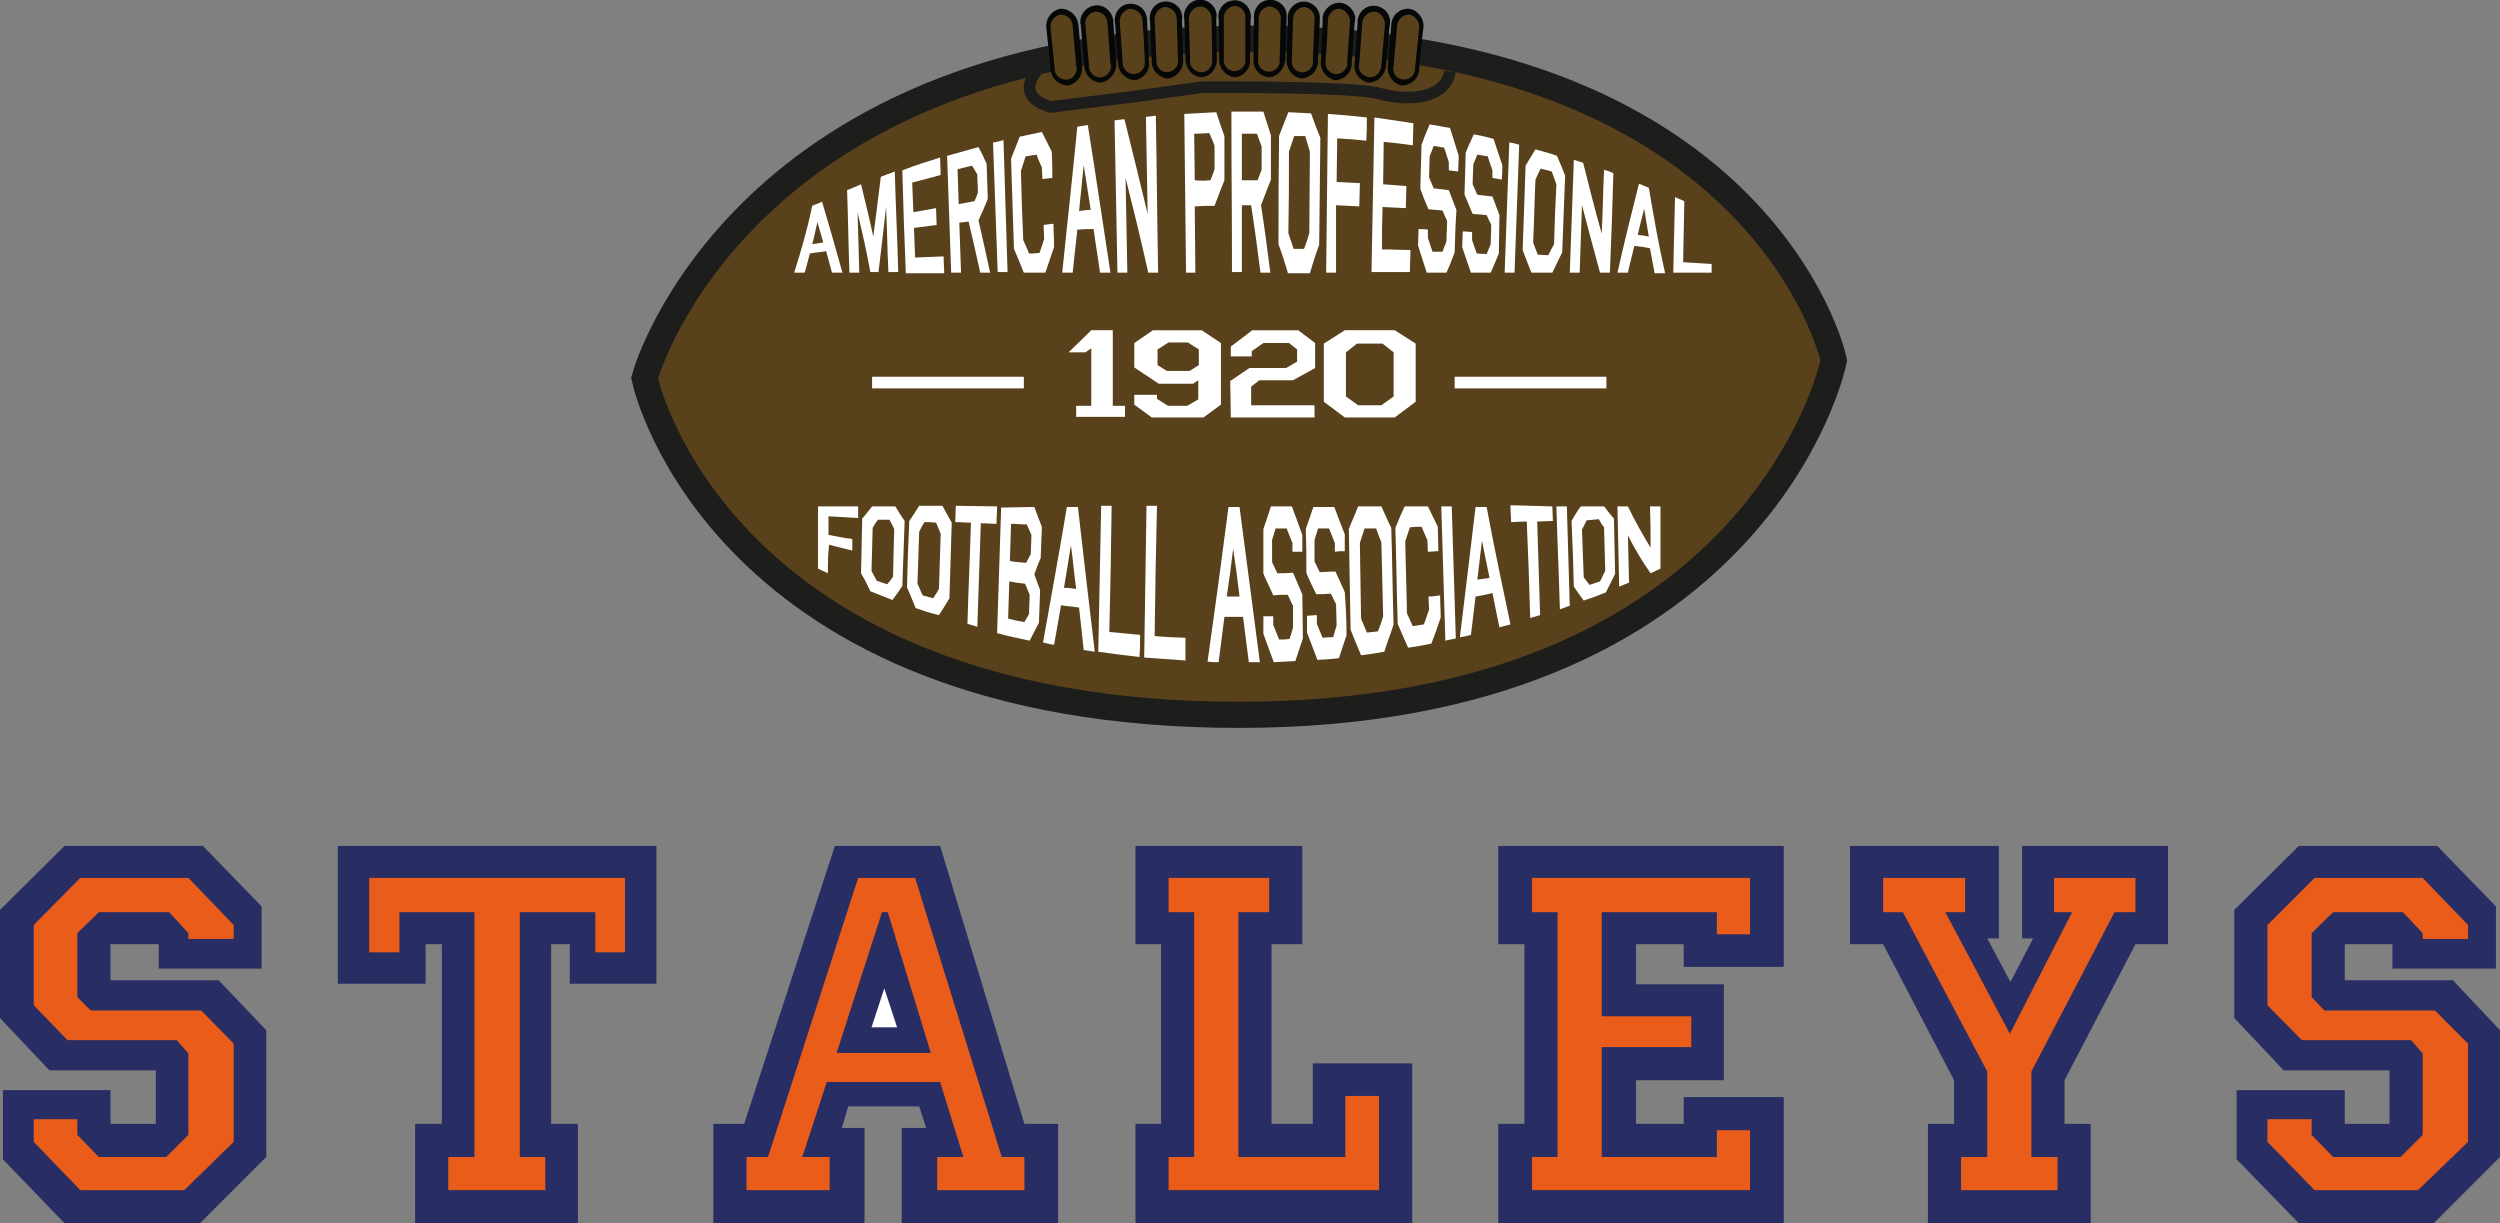 <?xml version="1.0" encoding="utf-8"?>
<!-- Generator: Adobe Illustrator 24.1.3, SVG Export Plug-In . SVG Version: 6.00 Build 0)  -->
<svg version="1.1" id="Capa_1" xmlns="http://www.w3.org/2000/svg" xmlns:xlink="http://www.w3.org/1999/xlink" x="0px" y="0px"
	 width="430px" height="210.4px" viewBox="0 0 430 210.4" style="enable-background:new 0 0 430 210.4;" xml:space="preserve">
<rect x="0" y="0" width="430" height="210.4" fill="#808080" stroke="none"/>
<style type="text/css">
	.st0{fill:#282D64;}
	.st1{fill:#E95C19;}
	.st2{fill:#FFFFFF;}
	.st3{fill:#FFFFFF;stroke:#1D1D1B;stroke-width:9;stroke-miterlimit:10;}
	.st4{fill:#59411B;}
	.st5{fill:none;stroke:#FFFFFF;stroke-width:2;stroke-miterlimit:10;}
	.st6{fill:#060707;}
	.st7{fill:none;stroke:#1D1D1B;stroke-width:2;stroke-miterlimit:10;}
</style>
<g>
	<g>
		<polygon class="st0" points="45.8,177.2 45.8,199 34.4,210.4 11.1,210.4 0.5,199.4 0.5,187.5 19,187.5 19,193.3 26.8,193.3 
			26.8,184.1 8.5,184.1 0,175.1 0,156.5 11.1,145.5 34.9,145.5 45,155.9 45,166.6 27.3,166.6 27.3,162.4 19,162.4 19,168.6 
			37.6,168.6 		"/>
		<polygon class="st1" points="40.2,179.5 34.6,173.8 15.6,173.8 13.3,171.5 13.3,160.5 17,156.9 29.1,156.9 32.4,160.5 32.4,161.5 
			40.2,161.5 40.2,159.1 32.4,151 13.8,151 5.8,159.1 5.8,172.9 11.6,178.9 30.4,178.9 32.4,181.2 32.4,195.2 28.6,199 17,199 
			13.3,195.2 13.3,192.5 5.8,192.5 5.8,196.4 13.8,204.7 31.7,204.7 40.2,196.4 		"/>
		<polygon class="st0" points="112.9,145.5 112.9,169.2 98,169.2 98,162.4 94.8,162.4 94.8,193.3 99.4,193.3 99.4,210.4 71.4,210.4 
			71.4,193.3 76,193.3 76,162.4 73.2,162.4 73.2,169.2 58.1,169.2 58.1,145.5 		"/>
		<polygon class="st1" points="107.5,151 63.5,151 63.5,163.8 68.7,163.8 68.7,156.9 81.6,156.9 81.6,199 77.1,199 77.1,204.7 
			93.8,204.7 93.8,199 89.4,199 89.4,156.9 102.4,156.9 102.4,163.8 107.5,163.8 		"/>
		<polygon class="st0" points="161.7,145.5 176.2,193.3 182,193.3 182,210.4 155.1,210.4 155.1,194 159.3,194 158.1,190.3 
			145.9,190.3 144.8,194 148.7,194 148.7,210.4 122.7,210.4 122.7,193.3 128,193.3 143.6,145.5 		"/>
		<polygon class="st1" points="157.4,151 147.6,151 132.1,199 128.4,199 128.4,204.7 142.7,204.7 142.7,199 138,199 142.2,186.1 
			161.7,186.1 165.7,199 161.2,199 161.2,204.7 176.2,204.7 176.2,199 172.3,199 		"/>
		<polygon class="st0" points="152.7,156.9 160.1,181.1 143.9,181.1 151.7,156.9 		"/>
		<polygon class="st2" points="152.1,170 149.9,176.7 154.3,176.7 		"/>
		<polygon class="st0" points="224,145.5 224,162.4 218.7,162.4 218.7,193.3 225.8,193.3 225.8,182.9 242.9,182.9 242.9,210.4 
			195.3,210.4 195.3,193.3 199.7,193.3 199.7,162.4 195.3,162.4 195.3,145.5 		"/>
		<polygon class="st1" points="218.3,151 201,151 201,156.9 205.4,156.9 205.4,199 201,199 201,204.7 237.2,204.7 237.2,188.5 
			231.4,188.5 231.4,199 213,199 213,156.9 218.3,156.9 		"/>
		<polygon class="st0" points="306.8,145.5 306.8,166.3 289.6,166.3 289.6,162.4 281.4,162.4 281.4,169.3 296.5,169.3 296.5,185.8 
			281.4,185.8 281.4,193.3 289.6,193.3 289.6,188.7 306.8,188.7 306.8,210.4 257.7,210.4 257.7,193.3 262.2,193.3 262.2,162.4 
			257.7,162.4 257.7,145.5 		"/>
		<polygon class="st1" points="301,151 263.5,151 263.5,156.9 267.9,156.9 267.9,199 263.5,199 263.5,204.7 301,204.7 301,194.4 
			295.3,194.4 295.3,199 275.5,199 275.5,180.1 290.9,180.1 290.9,174.8 275.5,174.8 275.5,156.9 295.3,156.9 295.3,160.7 
			301,160.7 		"/>
		<polygon class="st0" points="372.9,145.5 372.9,162.4 367.3,162.4 355.1,185.8 355.1,193.3 359.6,193.3 359.6,210.4 331.6,210.4 
			331.6,193.3 336.1,193.3 336.1,185.8 323.9,162.4 318.2,162.4 318.2,145.5 343.8,145.5 343.8,161.4 341.8,161.4 345.8,168.9 
			349.7,161.4 347.8,161.4 347.8,145.5 		"/>
		<polygon class="st1" points="367.3,151 353.3,151 353.3,156.9 356.4,156.9 345.7,177.8 334.6,156.9 338,156.9 338,151 323.9,151 
			323.9,156.9 327.3,156.9 341.8,184.3 341.8,199 337.3,199 337.3,204.7 353.9,204.7 353.9,199 349.4,199 349.4,184.3 363.7,156.9 
			367.3,156.9 		"/>
		<polygon class="st0" points="430,177.2 430,199 418.6,210.4 395.4,210.4 384.7,199.4 384.7,187.5 403.3,187.5 403.3,193.3 
			411,193.3 411,184.1 392.8,184.1 384.3,175.1 384.3,156.5 395.4,145.5 419.2,145.5 429.3,155.9 429.3,166.6 411.5,166.6 
			411.5,162.4 403.3,162.4 403.3,168.6 421.9,168.6 		"/>
		<polygon class="st1" points="424.5,179.5 418.8,173.8 399.8,173.8 397.6,171.5 397.6,160.5 401.3,156.9 413.3,156.9 416.7,160.5 
			416.7,161.5 424.5,161.5 424.5,159.1 416.7,151 398.1,151 390,159.1 390,172.9 395.9,178.9 414.7,178.9 416.7,181.2 416.7,195.2 
			412.9,199 401.3,199 397.6,195.2 397.6,192.5 390,192.5 390,196.4 398.1,204.7 415.9,204.7 424.5,196.4 		"/>
	</g>
	<g>
		<path class="st3" d="M113.2,65.1c0,0,16.1-56.2,101.9-56.2s98,53.1,98,53.1s-12.5,58.7-100,58.7S113.2,65.1,113.2,65.1z"/>
		<path class="st4" d="M113.2,65.1c0,0,16.1-56.2,101.9-56.2s98,53.1,98,53.1s-12.5,58.7-100,58.7S113.2,65.1,113.2,65.1z"/>
		<g>
			<path class="st2" d="M139.3,43.6c-0.4,1.4-0.5,2-0.9,3.3h-1.8c1.2-3.8,2.3-7.6,3.1-11.5c0.7-0.3,1-0.4,1.7-0.7
				c1.3,4.4,2,6.8,3.5,12.2h-1.8c-0.4-1.5-0.6-2.2-1-3.7C141,43.4,140.4,43.4,139.3,43.6z M141.6,41.7c-0.4-1.4-0.6-2.1-1-3.5
				c-0.4,1.6-0.5,2.4-0.9,3.8C140.5,41.9,140.9,41.8,141.6,41.7L141.6,41.7z"/>
			<path class="st2" d="M147.5,36.5l0.3,10.4h-1.7c-0.2-5.7-0.2-8.5-0.4-14.2c1-0.4,1.5-0.6,2.4-1c0.8,3.4,1.3,5.2,2.1,9
				c0.5-4,0.8-6,1.3-10.3c1-0.4,1.4-0.5,2.4-0.9c0.2,6.9,0.4,10.4,0.6,17.3h-1.7c-0.2-4.5-0.2-6.7-0.4-11.2
				c-0.5,4.7-0.8,6.9-1.3,11.2h-1.4C148.9,42.5,148.4,40.4,147.5,36.5z"/>
			<path class="st2" d="M161.7,27.1l0.1,3c-1.9,0.5-2.9,0.8-4.9,1.3c0.1,2,0.1,3,0.2,5.1c1.6-0.3,2.3-0.4,3.9-0.7l0.1,2.9
				c-1.6,0.2-2.3,0.3-3.9,0.5c0.1,2,0.1,3,0.2,5.1c2-0.1,2.9-0.1,4.9-0.2c0,1.2,0.1,1.8,0.1,2.9h-6.6c-0.3-7.1-0.4-10.6-0.6-17.7
				C157.8,28.3,159.1,27.9,161.7,27.1z"/>
			<path class="st2" d="M166.6,38.1l-1.6,0.2c0.1,3.4,0.2,5.2,0.3,8.6h-1.7c-0.3-8-0.4-12.1-0.7-20.1c2.1-0.6,3.2-0.9,5.4-1.5
				c0.6,1.1,0.9,1.7,1.4,2.9c0.1,2.4,0.1,3.6,0.2,6c-0.6,1.5-0.9,2.2-1.6,3.7c0.8,3.5,1.2,5.3,2,9h-1.7
				C167.8,43.3,167.4,41.5,166.6,38.1z M167.6,34.6c0.3-0.6,0.4-0.9,0.6-1.5c0-1.2-0.1-1.9-0.1-3.1c-0.4-0.6-0.5-0.9-0.9-1.5
				c-1,0.2-1.5,0.4-2.5,0.6c0.1,2.4,0.1,3.6,0.2,6C166,34.9,166.5,34.8,167.6,34.6L167.6,34.6z"/>
			<path class="st2" d="M172.6,24.1c0.3,9.1,0.4,13.6,0.7,22.7h-1.7c-0.3-8.9-0.5-13.4-0.8-22.3C171.6,24.4,171.9,24.3,172.6,24.1z"
				/>
			<path class="st2" d="M181.2,38.5c0,1.6,0.1,2.4,0.1,4c-0.6,1.8-0.9,2.6-1.5,4.4h-3.7c-0.7-1.7-1-2.5-1.7-4.1
				c-0.2-6.2-0.3-9.3-0.5-15.5c0.6-1.5,0.9-2.3,1.5-3.8c1.5-0.3,2.3-0.5,3.8-0.8c0.7,1.3,1,2,1.7,3.4c0.1,1.8,0.1,2.7,0.1,4.5
				c-0.7,0.1-1,0.1-1.7,0.2l-0.1-2c-0.4-0.9-0.6-1.3-0.9-2.2c-0.8,0.1-1.1,0.2-1.9,0.3c-0.3,1-0.5,1.5-0.8,2.5
				c0.1,4.8,0.2,7.1,0.4,11.9c0.4,0.9,0.6,1.3,1,2.3c0.7,0,1.1,0,1.8-0.1c0.3-0.9,0.5-1.4,0.8-2.4l-0.1-2.4
				C180.3,38.6,180.6,38.5,181.2,38.5z"/>
			<path class="st2" d="M185.3,39.5c-0.3,3-0.5,4.4-0.8,7.4h-1.8c1-9.8,1.6-14.9,2.6-25.1c0.7-0.1,1.1-0.2,1.8-0.3
				c1.6,10,2.3,15.1,3.9,25.4h-1.8c-0.4-3-0.7-4.5-1.1-7.5C187,39.4,186.4,39.4,185.3,39.5z M187.6,36.1c-0.5-3.1-0.7-4.7-1.2-7.7
				l-0.8,7.9C186.4,36.2,186.8,36.1,187.6,36.1L187.6,36.1z"/>
			<path class="st2" d="M193.6,30.6c0.1,6.5,0.2,9.8,0.3,16.3h-1.7c-0.2-10.5-0.3-15.7-0.5-26.2c0.7-0.1,1-0.1,1.7-0.2
				c1.6,6.4,2.4,9.7,4,16.3c-0.1-6.7-0.2-10-0.3-16.7c0.7-0.1,1-0.1,1.7-0.2c0.2,10.8,0.2,16.2,0.4,27l-1.7,0
				C196,40.2,195.2,37,193.6,30.6z"/>
			<path class="st2" d="M208.9,35.4c-1.3,0-2,0-3.4,0.1l0.1,11.4H204c-0.1-10.9-0.2-16.4-0.3-27.3c2.2-0.1,3.3-0.2,5.5-0.3
				c0.5,1.6,0.8,2.4,1.4,4.1c0,3,0,4.5,0,7.6C209.9,32.7,209.6,33.6,208.9,35.4z M208.2,31c0.3-0.7,0.4-1.1,0.7-1.9c0-1.6,0-2.4,0-4
				c-0.3-0.9-0.5-1.3-0.9-2.2c-1,0-1.5,0.1-2.6,0.1l0.1,8C206.6,31.1,207.1,31.1,208.2,31L208.2,31z"/>
			<path class="st2" d="M215.2,35.3c-0.6,0-1,0-1.6,0c0,4.6,0,6.9,0,11.5h-1.7c0-11.1-0.1-16.6-0.1-27.6c2.2,0,3.3,0,5.5,0
				c0.5,1.6,0.8,2.5,1.3,4.1c0,3,0,4.5,0,7.6c-0.7,1.7-1,2.6-1.7,4.4c0.7,4.6,1,7,1.6,11.6h-1.7C216.2,42.2,215.9,39.9,215.2,35.3z
				 M216.3,31c0.3-0.7,0.4-1.1,0.7-1.8v-4c-0.3-0.9-0.5-1.3-0.8-2.2c-1,0-1.5,0-2.6,0c0,3.2,0,4.8,0,8C214.7,31,215.2,31,216.3,31z"
				/>
			<path class="st2" d="M221.5,46.9c-0.6-2-0.9-3-1.6-4.9c0-7.4,0-11.2,0.1-18.6c0.6-1.7,1-2.5,1.6-4.1c1.5,0.1,2.3,0.1,3.9,0.2
				c0.6,1.7,0.9,2.5,1.6,4.2c-0.1,7.4-0.1,11-0.2,18.4c-0.7,1.9-1,2.9-1.6,4.9H221.5z M222.6,23.4c-0.4,1.1-0.5,1.6-0.9,2.7
				c0,5.6,0,8.4-0.1,14c0.4,1.1,0.5,1.6,0.9,2.7l1.8,0c0.4-1.1,0.6-1.6,0.9-2.7l0.1-14c-0.3-1.1-0.5-1.6-0.8-2.7
				C223.7,23.4,223.3,23.4,222.6,23.4L222.6,23.4z"/>
			<path class="st2" d="M229.8,46.9h-1.7c0.1-10.9,0.2-16.4,0.3-27.3c2.7,0.2,4,0.3,6.7,0.6c0,1.6,0,2.4-0.1,4c-2-0.2-3-0.3-5-0.4
				l-0.1,7.5c1.6,0.1,2.4,0.1,4,0.2l-0.1,4c-1.6-0.1-2.4-0.1-4-0.2C229.8,39.9,229.8,42.2,229.8,46.9z"/>
			<path class="st2" d="M243.1,21.2L243,25c-2-0.3-3-0.4-5-0.6l-0.1,7.3c1.6,0.1,2.4,0.2,4,0.3l-0.1,3.8c-1.6-0.1-2.4-0.1-4-0.2
				c-0.1,2.9-0.1,4.4-0.1,7.3c2,0,3,0.1,4.9,0.1c0,1.5-0.1,2.3-0.1,3.8h-6.6l0.5-26.6C239.1,20.6,240.4,20.8,243.1,21.2z"/>
			<path class="st2" d="M250.2,43.4c-0.5,1.4-0.8,2.1-1.4,3.5h-3.4c-0.6-1.8-0.9-2.8-1.5-4.7l0.1-2.8c0.6,0,1,0,1.6,0.1
				c0,0.6,0,0.9,0,1.4c0.3,1,0.5,1.5,0.8,2.4l1.7,0c0.3-0.7,0.4-1.1,0.7-1.8c0-1.4,0.1-2.1,0.1-3.5c-0.3-0.7-0.5-1.1-0.8-1.8
				c-1-0.1-1.4-0.1-2.4-0.2c-0.6-1.4-0.9-2.1-1.4-3.5l0-0.1l0-0.1c0.1-2.9,0.1-4.4,0.2-7.4c0.5-1.4,0.8-2.1,1.4-3.5
				c1.4,0.2,2.1,0.4,3.5,0.6c0.6,1.9,0.9,2.9,1.5,4.8l-0.1,2.7c-0.6-0.1-1-0.1-1.6-0.2c0-0.6,0-0.8,0-1.4c-0.3-1-0.5-1.5-0.8-2.5
				c-0.7-0.1-1.1-0.2-1.8-0.3c-0.3,0.7-0.4,1.1-0.7,1.8l-0.1,3.6c0.3,0.8,0.5,1.1,0.8,1.9c1,0.1,1.6,0.2,2.6,0.3
				c0.5,1.4,0.8,2,1.3,3.4l0,0.1l0,0.1C250.3,39.2,250.3,40.6,250.2,43.4z"/>
			<path class="st2" d="M257.8,43.6c-0.5,1.3-0.8,1.9-1.4,3.3H253c-0.6-1.7-0.9-2.6-1.5-4.4l0.1-2.7c0.6,0,1,0.1,1.6,0.1l0,1.4
				c0.3,0.9,0.5,1.4,0.8,2.3l1.7,0.1c0.3-0.7,0.4-1,0.7-1.7l0.1-3.3c-0.3-0.7-0.5-1-0.8-1.7c-1-0.1-1.4-0.1-2.4-0.2
				c-0.6-1.3-0.8-2-1.4-3.3l0-0.1l0-0.1l0.2-7c0.5-1.3,0.8-1.9,1.4-3.2c1.4,0.3,2.1,0.4,3.4,0.8c0.6,1.8,0.9,2.8,1.5,4.5
				c0,1,0,1.5-0.1,2.5c-0.6-0.1-0.9-0.2-1.6-0.3l0-1.3c-0.3-0.9-0.5-1.4-0.8-2.4c-0.7-0.1-1.1-0.2-1.8-0.3c-0.3,0.7-0.4,1-0.7,1.7
				c0,1.3-0.1,2-0.1,3.4c0.3,0.7,0.5,1.1,0.8,1.8c1,0.1,1.5,0.2,2.6,0.3c0.5,1.3,0.7,1.9,1.2,3.2l0,0.1l0,0.1L257.8,43.6z"/>
			<path class="st2" d="M261.3,24.9c-0.3,8.8-0.5,13.2-0.8,22h-1.7c0.3-9,0.5-13.5,0.8-22.4C260.3,24.6,260.7,24.7,261.3,24.9z"/>
			<path class="st2" d="M263.4,46.9c-0.6-1.5-0.9-2.3-1.5-3.9c0.2-5.8,0.3-8.7,0.5-14.5c0.7-1.2,1-1.7,1.7-2.8
				c1.5,0.4,2.3,0.6,3.7,1.1c0.6,1.4,0.9,2.1,1.4,3.4l-0.5,13.2c-0.7,1.4-1,2.1-1.7,3.5L263.4,46.9z M265,29
				c-0.4,0.7-0.5,1.1-0.9,1.9c-0.2,4.3-0.2,6.5-0.4,10.8c0.3,0.9,0.5,1.3,0.8,2.1l1.8,0.1c0.4-0.8,0.6-1.2,1-1.9
				c0.1-4.1,0.2-6.2,0.4-10.3c-0.3-0.9-0.5-1.3-0.8-2.2C266.1,29.3,265.7,29.2,265,29z"/>
			<path class="st2" d="M272.1,35.3l-0.4,11.6H270l0.7-19.4c0.7,0.2,1,0.3,1.6,0.5c1.3,5.1,1.9,7.6,3.2,12.2c0.2-4.4,0.2-6.6,0.4-11
				c0.7,0.2,1,0.3,1.6,0.6c-0.2,6.8-0.3,10.2-0.6,17.1l-1.7,0C274,42.5,273.4,40.2,272.1,35.3z"/>
			<path class="st2" d="M281.1,42.3c-0.4,1.8-0.7,2.7-1.1,4.6h-1.8c1.5-6.6,2.3-9.7,3.7-15.3c0.7,0.3,1,0.4,1.7,0.7
				c1.1,6.4,1.6,9.3,2.8,14.7h-1.8c-0.3-1.7-0.5-2.5-0.8-4.3C282.8,42.5,282.2,42.4,281.1,42.3z M283.6,40.7
				c-0.3-1.9-0.5-2.8-0.8-4.8c-0.4,1.7-0.7,2.6-1.1,4.5C282.4,40.5,282.8,40.5,283.6,40.7z"/>
			<path class="st2" d="M289.5,45.1c2,0.1,2.9,0.2,4.9,0.3v1.5h-6.6c0.1-5.2,0.2-7.8,0.3-13c0.6,0.3,1,0.4,1.6,0.7
				C289.6,38.8,289.6,40.9,289.5,45.1z"/>
		</g>
		<g>
			<path class="st2" d="M142.4,98.6c-0.7-0.3-1-0.5-1.7-0.8V87.1h6.9l0,2c-2.1-0.1-3.1-0.2-5.1-0.3l0,3.2c1.6,0.3,2.4,0.5,4.1,0.7
				l0,2c-1.6-0.4-2.4-0.6-4-1C142.4,95.6,142.4,96.6,142.4,98.6z"/>
			<path class="st2" d="M149.7,101.7c-0.6-1.3-0.9-1.9-1.6-3.1c0.1-3.7,0.1-5.6,0.2-9.4c0.7-0.8,1-1.2,1.7-2.1h4
				c0.6,1,0.9,1.5,1.6,2.5l-0.4,11.2c-0.7,1-1,1.5-1.7,2.4C152,102.6,151.2,102.3,149.7,101.7z M151,89.4c-0.4,0.6-0.6,0.8-0.9,1.4
				c-0.1,3-0.1,4.5-0.2,7.4c0.4,0.7,0.5,1,0.9,1.7c0.7,0.2,1.1,0.4,1.8,0.6c0.4-0.5,0.6-0.7,1-1.3c0.1-3.3,0.1-4.9,0.2-8.2
				c-0.3-0.7-0.5-1-0.8-1.6L151,89.4z"/>
			<path class="st2" d="M157.5,104.6c-0.6-1.5-0.9-2.2-1.5-3.6c0.1-4.5,0.2-6.8,0.4-11.4c0.7-1,1-1.5,1.7-2.6h4
				c0.6,1.1,0.9,1.7,1.6,2.9l-0.4,13c-0.7,1.2-1.1,1.8-1.8,2.9C159.8,105.4,159,105.1,157.5,104.6z M159,89.8
				c-0.4,0.7-0.6,1-0.9,1.7l-0.3,8.9c0.4,0.8,0.5,1.2,0.9,2c0.7,0.2,1.1,0.3,1.8,0.5c0.4-0.6,0.6-0.9,1-1.6c0.1-3.8,0.2-5.7,0.3-9.5
				c-0.3-0.8-0.5-1.1-0.8-1.9C160.1,89.8,159.7,89.8,159,89.8z"/>
			<path class="st2" d="M171.5,87.1c0,1.2-0.1,1.8-0.1,3c-1.1,0-1.6-0.1-2.7-0.1l-0.6,17.8c-0.7-0.2-1-0.3-1.7-0.5
				c0.2-7,0.4-10.4,0.6-17.4c-1.1,0-1.6-0.1-2.7-0.1l0.1-2.8L171.5,87.1z"/>
			<path class="st2" d="M177.9,87.2c0.5,1.4,0.8,2.1,1.3,3.4c-0.1,2.1-0.1,3.2-0.2,5.4c-0.5,1.1-0.7,1.7-1.1,2.8
				c0.4,1.1,0.6,1.6,1,2.7c-0.1,2.2-0.1,3.4-0.2,5.6c-0.6,1.2-1,1.9-1.6,3.1c-2.3-0.5-3.4-0.7-5.6-1.3c0.3-8.7,0.4-13,0.7-21.6
				L177.9,87.2z M176.5,96.8c0.3-0.6,0.5-0.9,0.8-1.5c0-1.3,0.1-2,0.1-3.3c-0.3-0.7-0.5-1.1-0.8-1.8c-1.1,0-1.6-0.1-2.7-0.1
				l-0.2,6.4C174.8,96.7,175.4,96.7,176.5,96.8L176.5,96.8z M176.2,107c0.3-0.6,0.5-0.8,0.8-1.4c0-1.3,0.1-2,0.1-3.3
				c-0.3-0.8-0.5-1.2-0.8-1.9c-1.1-0.1-1.6-0.2-2.7-0.4l-0.2,6.4C174.5,106.7,175.1,106.8,176.2,107L176.2,107z"/>
			<path class="st2" d="M182.5,104.1c-0.5,2.8-0.7,4.1-1.2,6.8c-0.8-0.1-1.1-0.2-1.9-0.4c1.6-9.1,2.5-13.7,4.1-23.3h1.9
				c1.1,9.7,1.7,14.7,2.9,24.9c-0.8-0.1-1.1-0.2-1.9-0.3c-0.3-3-0.5-4.4-0.8-7.3C184.3,104.3,183.7,104.3,182.5,104.1z M185.1,101.3
				c-0.4-3-0.5-4.6-0.9-7.5c-0.5,3-0.7,4.4-1.2,7.3C183.8,101.1,184.3,101.2,185.1,101.3z"/>
			<path class="st2" d="M190.8,108.7c2.1,0.2,3.2,0.3,5.3,0.5c0,1.5,0,2.3-0.1,3.8c-2.8-0.3-4.2-0.5-7.1-0.9
				c0.2-10,0.3-15.1,0.5-25.1h1.8C191.1,95.8,191,100.1,190.8,108.7z"/>
			<path class="st2" d="M198.6,109.4c2.1,0.2,3.2,0.2,5.3,0.3c0,1.6,0,2.4,0,3.9c-2.8-0.2-4.3-0.3-7.1-0.5l0.4-26.1h1.8
				C198.8,96,198.7,100.5,198.6,109.4z"/>
			<path class="st2" d="M210.6,106.1c-0.4,3.1-0.6,4.7-1,7.8c-0.8,0-1.2,0-1.9-0.1c1.5-10.6,2.2-15.9,3.6-26.6h1.9
				c1.4,10.7,2.1,16,3.5,26.7c-0.8,0-1.2,0-1.9,0c-0.4-3.1-0.6-4.7-1-7.8C212.4,106.1,211.8,106.1,210.6,106.1z M213.2,102.6
				c-0.4-3.3-0.6-4.9-1.1-8.2c-0.4,3.3-0.6,4.9-1.1,8.2C211.9,102.6,212.3,102.6,213.2,102.6L213.2,102.6z"/>
			<path class="st2" d="M224.1,109.8c-0.5,1.6-0.8,2.3-1.3,3.9c-1.5,0.1-2.2,0.1-3.7,0.2c-0.7-1.9-1.1-2.9-1.8-4.9l0-3
				c0.7,0,1,0,1.7,0c0,0.6,0,0.9,0,1.5c0.4,1,0.6,1.5,1,2.5c0.7,0,1.1,0,1.8-0.1c0.3-0.8,0.4-1.2,0.6-2c0-1.5,0-2.2,0-3.7
				c-0.4-0.7-0.5-1.1-0.9-1.9c-1,0-1.5,0-2.5,0.1c-0.6-1.4-1-2.1-1.6-3.5l0-0.1l-0.1-0.1c0-3.1,0-4.6,0-7.7c0.5-1.5,0.8-2.3,1.3-3.9
				h3.6c0.7,1.9,1.1,2.9,1.8,4.9l0,2.9c-0.7,0-1,0-1.7,0c0-0.6,0-0.9,0-1.5c-0.4-1-0.6-1.5-1-2.5c-0.7,0-1.1,0-1.9,0
				c-0.2,0.8-0.4,1.2-0.6,2l0,3.8c0.4,0.8,0.5,1.1,0.9,1.9c1.1,0,1.6,0,2.7-0.1c0.6,1.4,0.9,2.1,1.5,3.5l0,0.1l0.1,0.1L224.1,109.8z
				"/>
			<path class="st2" d="M231.6,109.3c-0.5,1.5-0.8,2.3-1.3,3.9c-1.5,0.2-2.2,0.2-3.7,0.3c-0.7-1.9-1.1-2.8-1.8-4.7l0-2.9
				c0.7,0,1-0.1,1.7-0.1l0,1.5c0.4,1,0.6,1.5,1,2.4c0.7-0.1,1.1-0.1,1.8-0.1l0.6-2l-0.1-3.7c-0.4-0.7-0.5-1.1-0.9-1.8
				c-1,0.1-1.5,0.1-2.5,0.1c-0.7-1.4-1-2-1.6-3.4l0-0.1l-0.1-0.1c0-3.1,0-4.6-0.1-7.6c0.5-1.5,0.8-2.3,1.3-3.8h3.6
				c0.7,1.9,1.1,2.9,1.8,4.7l0,2.9c-0.7,0-1,0-1.7,0.1l0-1.5c-0.4-1-0.6-1.5-1-2.5l-1.9,0c-0.2,0.8-0.4,1.2-0.6,2c0,1.5,0,2.2,0,3.7
				c0.4,0.7,0.5,1.1,0.9,1.8c1.1,0,1.6-0.1,2.7-0.1c0.6,1.3,0.9,2,1.5,3.3l0,0.1l0.1,0.1C231.5,104.8,231.6,106.3,231.6,109.3z"/>
			<path class="st2" d="M234.1,112.7c-0.7-1.7-1.1-2.6-1.8-4.4c-0.1-6.9-0.2-10.4-0.3-17.3c0.6-1.6,1-2.3,1.6-3.9h4
				c0.7,1.5,1,2.3,1.7,3.7c0.2,6.6,0.2,10,0.4,16.6c-0.6,1.9-1,2.8-1.6,4.7C236.5,112.4,235.7,112.5,234.1,112.7z M234.7,90.9
				c-0.3,1-0.5,1.5-0.8,2.5l0.2,13c0.4,1,0.6,1.4,1,2.4c0.8-0.1,1.1-0.1,1.9-0.2c0.4-1,0.6-1.5,0.9-2.6c-0.1-5.1-0.2-7.6-0.3-12.7
				c-0.4-1-0.6-1.5-0.9-2.4L234.7,90.9z"/>
			<path class="st2" d="M247.7,102.4c0,1.5,0.1,2.3,0.1,3.8c-0.6,1.8-0.9,2.7-1.6,4.5c-1.6,0.3-2.4,0.5-4,0.7
				c-0.7-1.6-1.1-2.4-1.8-4.1c-0.2-6.6-0.2-9.9-0.4-16.5c0.6-1.5,0.9-2.2,1.6-3.7h4c0.7,1.4,1,2.1,1.7,3.5l0.1,4.2
				c-0.7,0-1.1,0.1-1.8,0.1l-0.1-2c-0.4-0.9-0.6-1.4-1-2.3c-0.8,0-1.2,0-2,0.1c-0.3,1-0.5,1.4-0.8,2.4l0.3,12.4
				c0.4,0.9,0.6,1.3,1,2.2c0.8-0.1,1.1-0.2,1.9-0.3c0.4-1,0.5-1.5,0.9-2.5l-0.1-2.3C246.6,102.6,247,102.5,247.7,102.4z"/>
			<path class="st2" d="M249.7,87.1c0.3,9.1,0.4,13.6,0.7,22.7c-0.7,0.2-1.1,0.2-1.8,0.4c-0.3-9.3-0.4-13.9-0.7-23.1L249.7,87.1z"/>
			<path class="st2" d="M253.8,102.6c-0.3,2.6-0.5,4-0.8,6.6c-0.8,0.2-1.1,0.3-1.9,0.4c1.1-9.3,1.7-13.8,2.7-22.4h1.9
				c1.6,8.5,2.5,12.5,4.1,20.2c-0.7,0.2-1.1,0.3-1.9,0.5c-0.5-2.3-0.7-3.5-1.2-5.9C255.6,102.3,255,102.4,253.8,102.6z M256.2,99.4
				c-0.5-2.5-0.8-3.8-1.3-6.4c-0.3,2.7-0.5,4-0.8,6.7C255,99.6,255.4,99.5,256.2,99.4L256.2,99.4z"/>
			<path class="st2" d="M267,87.1l0.1,2.5l-2.7,0.1c0.2,6.4,0.3,9.7,0.5,16.1c-0.7,0.2-1,0.3-1.7,0.5c-0.2-6.6-0.3-9.9-0.6-16.6
				c-1.1,0-1.6,0.1-2.7,0.1c0-1.1-0.1-1.7-0.1-2.9L267,87.1z"/>
			<path class="st2" d="M269.5,87.1c0.2,6.8,0.3,10.3,0.5,17.1c-0.7,0.2-1,0.4-1.7,0.6c-0.2-7.1-0.4-10.6-0.6-17.7L269.5,87.1z"/>
			<path class="st2" d="M272.4,103.3c-0.7-0.9-1-1.4-1.7-2.4c-0.1-4.5-0.2-6.8-0.4-11.3c0.6-1,0.9-1.6,1.6-2.5h4
				c0.7,0.9,1,1.3,1.7,2.1c0.1,3.8,0.1,5.7,0.2,9.5c-0.6,1.2-0.9,1.9-1.6,3.2C274.7,102.5,273.9,102.8,272.4,103.3z M272.9,89.5
				c-0.3,0.6-0.5,1-0.8,1.6c0.1,3.3,0.2,4.9,0.3,8.2c0.4,0.5,0.6,0.8,1,1.3c0.7-0.2,1.1-0.4,1.8-0.6c0.4-0.7,0.5-1.1,0.9-1.8
				c-0.1-3-0.1-4.5-0.2-7.5c-0.4-0.5-0.6-0.8-0.9-1.4C274.1,89.4,273.7,89.4,272.9,89.5z"/>
			<path class="st2" d="M280,92.1c0.1,3.2,0.1,4.8,0.2,8.1c-0.7,0.3-1,0.4-1.7,0.7c-0.1-5.5-0.2-8.3-0.3-13.8h1.8
				c1.2,2.5,2.5,4.8,3.9,7.1c0-2.9,0-4.3-0.1-7.1h1.8c0,4.3,0,6.4,0,10.7c-0.7,0.3-1,0.5-1.7,0.8C282.4,96.5,281.2,94.4,280,92.1z"
				/>
		</g>
		<g>
			<g>
				<path class="st2" d="M187.7,69.9v-10l-1,0.7l-2.9,0l3.8-3.7v-0.1h3.8l0,13h2.1v1.9h-8.4v-1.9H187.7z"/>
				<path class="st2" d="M195.1,63.2V59l3.2-2.2h8.4L210,59v10.6l-3,2.2h-8.9l-3-2.2v-1.7h3.9v0.7l1.9,1.2h3.3l1.9-1.1l0-3.3
					l-0.9,0.6h-5.9L195.1,63.2z M204.6,63.8l1.6-1v-2.7l-1.9-1.2h-3.3l-1.9,1.2v2.7l1.6,1H204.6z"/>
				<path class="st2" d="M226.1,69.7l0,2.1h-14.4l-0.1-6.3l0.2-0.1l3.1-2.1h6.3l1.9-1.1v-2.1l-1.4-1.1h-4.4l-2,1.4v0.9h-3.6v-1.7
					l3.7-2.8h7.9l2.9,2.2v4.3l-3.8,2.1h-5.8l-1.4,1.1l0,3.2H226.1z"/>
				<path class="st2" d="M231.3,71.8l-3.6-2.7v-10l3.6-2.3h8.6l3.6,2.3v10l-3.6,2.7H231.3z M233.4,59.1l-1.9,1.5v7.6l2.1,1.5h4
					l2.1-1.5v-7.6l-1.9-1.5H233.4z"/>
			</g>
			<line class="st5" x1="176.1" y1="65.8" x2="150" y2="65.8"/>
			<line class="st5" x1="276.3" y1="65.8" x2="250.2" y2="65.8"/>
		</g>
		<g>
			<g>
				<g>
					<path class="st4" d="M183.6,14.2L183.6,14.2c-1.2,0.1-2.3-0.8-2.5-2c-0.3-2.6-0.6-5.2-0.8-7.7c-0.1-1.3,0.8-2.4,2.1-2.5
						c0,0,0,0,0,0l0,0c1.3-0.1,2.4,0.8,2.6,2c0,0,0,0,0,0l0.7,7.7C185.8,13,184.9,14.1,183.6,14.2z"/>
					<path class="st6" d="M183.7,14.7c-1.6,0-3-1.3-3-2.9c-0.2-2.3-0.5-4.5-0.7-6.8c-0.3-1.6,0.8-3.2,2.4-3.5c0,0,0,0,0,0
						c1.7,0,3,1.3,3.1,2.9c0,0,0,0,0,0c0.2,2.3,0.4,4.5,0.6,6.8C186.3,12.9,185.3,14.4,183.7,14.7z M182.4,2.5
						c-1.1,0.2-1.9,1.3-1.7,2.4l0.7,6.8c-0.1,1,0.7,1.9,1.8,2c1,0.1,1.9-0.7,2-1.8c0-0.2,0-0.4-0.1-0.6l-0.6-6.8
						C184.5,3.4,183.6,2.5,182.4,2.5z"/>
				</g>
				<g>
					<path class="st4" d="M189.4,13.7L189.4,13.7c-1.2,0.1-2.3-0.8-2.5-2.1c-0.2-2.6-0.5-5.2-0.7-7.7c-0.1-1.3,0.9-2.4,2.1-2.4
						c0,0,0,0,0,0l0,0c1.3-0.1,2.4,0.8,2.5,2.1c0,0,0,0,0,0c0.2,2.6,0.4,5.2,0.6,7.8C191.5,12.5,190.6,13.6,189.4,13.7z"/>
					<path class="st6" d="M189.4,14.2c-1.6,0-2.9-1.4-2.9-3l-0.6-6.8c-0.4-1.5,0.6-3,2.1-3.4s3,0.6,3.4,2.1c0.1,0.3,0.1,0.6,0.1,0.9
						c0.2,2.3,0.3,4.5,0.5,6.8C192.1,12.4,191,13.9,189.4,14.2z M188.4,2c-1.1,0.2-1.9,1.2-1.7,2.4c0.2,2.3,0.4,4.5,0.6,6.8
						c-0.1,1,0.7,2,1.7,2.1c1,0.1,2-0.7,2.1-1.7c0-0.2,0-0.4-0.1-0.7c-0.2-2.3-0.3-4.5-0.5-6.8C190.5,2.9,189.6,2,188.4,2z"/>
				</g>
				<g>
					<path class="st4" d="M195.1,13.3L195.1,13.3c-1.2,0.1-2.3-0.9-2.4-2.1c-0.2-2.6-0.4-5.2-0.5-7.8c-0.1-1.3,0.9-2.3,2.2-2.4
						c0,0,0,0,0,0l0,0c1.3-0.1,2.4,0.8,2.5,2.1c0.1,2.6,0.3,5.2,0.4,7.8C197.3,12.2,196.4,13.2,195.1,13.3z"/>
					<path class="st6" d="M195.2,13.8c-1.6-0.1-2.9-1.4-2.9-3c-0.2-2.3-0.3-4.5-0.5-6.8c-0.3-1.5,0.6-3,2.1-3.3
						c1.5-0.3,3,0.6,3.3,2.1c0.1,0.3,0.1,0.6,0.1,0.9l0.3,6.8C197.9,12,196.8,13.5,195.2,13.8z M194.4,1.5c-1.1,0.2-1.9,1.2-1.8,2.3
						c0.2,2.3,0.3,4.5,0.5,6.8c-0.1,1,0.6,2,1.7,2.1s2-0.6,2.1-1.7c0-0.2,0-0.4,0-0.7c-0.1-2.3-0.2-4.5-0.4-6.8
						C196.5,2.5,195.6,1.6,194.4,1.5L194.4,1.5z"/>
				</g>
				<g>
					<path class="st4" d="M200.9,13L200.9,13c-1.2,0.1-2.3-0.9-2.4-2.1c-0.1-2.6-0.2-5.2-0.4-7.8c0-1.3,1-2.3,2.2-2.4l0,0
						c1.3-0.1,2.4,0.9,2.4,2.2c0.1,2.6,0.2,5.2,0.3,7.8C203.1,11.9,202.1,13,200.9,13z"/>
					<path class="st6" d="M200.9,13.5c-1.6-0.1-2.9-1.5-2.8-3.1c-0.1-2.3-0.2-4.5-0.3-6.8c-0.3-1.5,0.7-3,2.2-3.3s3,0.7,3.3,2.2
						c0.1,0.3,0.1,0.6,0,0.9c0.1,2.3,0.1,4.5,0.2,6.8C203.6,11.8,202.5,13.3,200.9,13.5z M200.4,1.2c-1.1,0.1-1.9,1.2-1.8,2.3
						l0.3,6.8c-0.1,1,0.6,2,1.6,2.1c1,0.1,2-0.6,2.1-1.6c0-0.2,0-0.4,0-0.7l-0.2-6.8C202.4,2.2,201.6,1.3,200.4,1.2L200.4,1.2z"/>
				</g>
				<g>
					<path class="st4" d="M206.6,12.8L206.6,12.8c-1.2,0-2.3-1-2.3-2.2c-0.1-2.6-0.1-5.2-0.2-7.8c0-1.3,1-2.3,2.3-2.3c0,0,0,0,0,0
						l0,0c1.3,0,2.3,0.9,2.4,2.2c0,2.6,0.1,5.2,0.1,7.8C208.9,11.8,207.9,12.8,206.6,12.8z"/>
					<path class="st6" d="M206.7,13.3c-1.6-0.1-2.8-1.5-2.8-3.2l-0.2-6.8c-0.3-1.5,0.7-3,2.2-3.3s3,0.7,3.3,2.2
						c0.1,0.3,0.1,0.6,0,0.9c0,2.3,0,4.6,0.1,6.8C209.4,11.7,208.3,13.1,206.7,13.3z M206.4,1.1c-1.1,0.1-2,1.1-1.9,2.3
						c0.1,2.3,0.1,4.5,0.2,6.8c-0.2,1,0.5,2,1.6,2.2c1,0.2,2-0.5,2.2-1.6c0-0.2,0-0.4,0-0.7l-0.1-6.8C208.4,2.1,207.5,1.1,206.4,1.1
						z"/>
				</g>
				<g>
					<path class="st4" d="M212.4,12.8L212.4,12.8c-1.2,0-2.3-1-2.3-2.2c0-2.6,0-5.2-0.1-7.8c0-1.3,1.1-2.3,2.3-2.3l0,0
						c1.3,0,2.3,1,2.3,2.3c0,2.6,0,5.2-0.1,7.8C214.7,11.8,213.6,12.8,212.4,12.8z"/>
					<path class="st6" d="M212.4,13.3c-1.6-0.2-2.8-1.6-2.7-3.2c0-2.3,0-4.6-0.1-6.8c-0.3-1.5,0.8-3,2.3-3.2c1.5-0.3,3,0.8,3.2,2.3
						c0.1,0.3,0.1,0.6,0,0.9l-0.1,6.8C215.2,11.7,214,13.1,212.4,13.3z M212.4,1c-1.1,0.1-2,1.1-1.9,2.2c0,2.3,0,4.6,0,6.8
						c-0.2,1,0.5,2,1.5,2.2c1,0.2,2-0.5,2.2-1.5c0-0.2,0-0.4,0-0.7c0-2.3,0-4.6,0-6.8C214.4,2.1,213.5,1.1,212.4,1z"/>
				</g>
				<g>
					<path class="st4" d="M218.2,12.8L218.2,12.8c-1.2,0-2.2-1-2.2-2.3c0-2.6,0.1-5.2,0.1-7.8c0-1.3,1.1-2.3,2.4-2.2c0,0,0,0,0,0
						l0,0c1.3,0,2.3,1,2.3,2.3c-0.1,2.6-0.1,5.2-0.2,7.8C220.4,11.9,219.4,12.9,218.2,12.8z"/>
					<path class="st6" d="M218.2,13.3c-1.6-0.2-2.8-1.6-2.6-3.3c0-2.3,0-4.6,0.1-6.8c-0.2-1.5,0.8-3,2.4-3.2c1.5-0.2,3,0.8,3.2,2.4
						c0,0.3,0,0.6,0,0.9l-0.2,6.8C221,11.8,219.8,13.2,218.2,13.3z M218.4,1.1c-1.1,0.1-2,1-1.9,2.2c0,2.3-0.1,4.6-0.1,6.8
						c-0.2,1,0.5,2,1.5,2.2s2-0.5,2.2-1.5c0-0.2,0-0.4,0-0.7c0.1-2.3,0.1-4.6,0.2-6.8C220.4,2.2,219.5,1.2,218.4,1.1z"/>
				</g>
				<g>
					<path class="st4" d="M223.9,13L223.9,13c-1.2-0.1-2.2-1.1-2.2-2.3l0.3-7.8c0.1-1.3,1.2-2.2,2.4-2.2l0,0c1.3,0,2.3,1.1,2.2,2.3
						c0,0,0,0,0,0c-0.1,2.6-0.2,5.2-0.4,7.8C226.2,12.1,225.2,13.1,223.9,13z"/>
					<path class="st6" d="M223.9,13.5c-1.6-0.2-2.7-1.7-2.6-3.3c0.1-2.3,0.1-4.5,0.2-6.8c-0.2-1.5,0.9-2.9,2.4-3.1s2.9,0.9,3.1,2.4
						c0,0.3,0,0.6,0,0.9c-0.1,2.3-0.2,4.5-0.3,6.8C226.8,12,225.5,13.4,223.9,13.5z M224.4,1.2c-1.1,0-2,1-2,2.2l-0.2,6.8
						c-0.2,1,0.4,2,1.4,2.2c1,0.2,2-0.4,2.2-1.4c0-0.2,0.1-0.4,0-0.7c0.1-2.3,0.2-4.5,0.3-6.8C226.3,2.4,225.5,1.4,224.4,1.2z"/>
				</g>
				<g>
					<path class="st4" d="M229.7,13.3L229.7,13.3c-1.2-0.1-2.2-1.1-2.1-2.4l0.4-7.8c0.1-1.3,1.2-2.2,2.5-2.1l0,0
						c1.3,0.1,2.3,1.1,2.2,2.4c0,0,0,0,0,0c-0.2,2.6-0.4,5.2-0.5,7.8C232,12.4,230.9,13.4,229.7,13.3z"/>
					<path class="st6" d="M229.7,13.8c-1.6-0.3-2.7-1.8-2.5-3.4l0.3-6.8c-0.2-1.5,1-2.9,2.5-3.1c1.5-0.2,2.9,1,3.1,2.5
						c0,0.3,0,0.6-0.1,0.9l-0.5,6.8C232.6,12.4,231.3,13.7,229.7,13.8z M230.4,1.5c-1.1,0-2.1,1-2,2.1c-0.1,2.3-0.2,4.5-0.4,6.8
						c-0.2,1,0.4,2,1.4,2.3c1,0.2,2-0.4,2.3-1.4c0.1-0.2,0.1-0.4,0-0.6l0.5-6.8C232.3,2.8,231.5,1.7,230.4,1.5z"/>
				</g>
				<g>
					<path class="st4" d="M235.4,13.7L235.4,13.7c-1.2-0.1-2.2-1.2-2.1-2.4l0.6-7.8c0.1-1.3,1.2-2.2,2.5-2.1l0,0
						c1.3,0.1,2.2,1.2,2.2,2.4c0,0,0,0,0,0c-0.2,2.6-0.5,5.2-0.7,7.7C237.8,12.9,236.7,13.8,235.4,13.7z"/>
					<path class="st6" d="M235.4,14.2c-1.6-0.3-2.7-1.8-2.4-3.4c0.2-2.3,0.3-4.5,0.5-6.8c-0.1-1.5,1-2.9,2.6-3c1.5-0.1,2.9,1,3,2.6
						c0,0.3,0,0.6-0.1,0.9c-0.2,2.3-0.4,4.5-0.6,6.8C238.3,12.8,237,14.2,235.4,14.2z M236.4,2c-1.1,0-2.1,0.9-2.1,2.1
						c-0.2,2.3-0.3,4.5-0.5,6.8c-0.3,1,0.3,2,1.4,2.3c1,0.3,2-0.3,2.3-1.4c0.1-0.2,0.1-0.4,0.1-0.6c0.2-2.3,0.4-4.5,0.6-6.8
						C238.3,3.2,237.5,2.1,236.4,2L236.4,2z"/>
				</g>
				<g>
					<path class="st4" d="M241.2,14.2L241.2,14.2c-1.2-0.1-2.1-1.2-2-2.5l0.7-7.7c0.1-1.3,1.3-2.2,2.6-2c0,0,0,0,0,0l0,0
						c1.3,0.1,2.2,1.2,2.1,2.5c0,0,0,0,0,0c-0.3,2.6-0.6,5.2-0.8,7.7C243.5,13.5,242.4,14.3,241.2,14.2z"/>
					<path class="st6" d="M241.1,14.7c-1.6-0.3-2.6-1.9-2.4-3.5c0.2-2.3,0.4-4.5,0.6-6.8c0-1.7,1.4-3,3.1-2.9c0,0,0,0,0,0
						c1.6,0.3,2.7,1.9,2.4,3.5c0,0,0,0,0,0c-0.3,2.3-0.5,4.5-0.7,6.8C244.1,13.4,242.8,14.7,241.1,14.7z M242.4,2.5
						c-1.1,0-2.1,0.9-2.1,2l-0.6,6.8c-0.3,1,0.3,2.1,1.3,2.3c1,0.3,2.1-0.3,2.3-1.3c0.1-0.2,0.1-0.4,0.1-0.7
						c0.2-2.3,0.5-4.5,0.7-6.8C244.2,3.8,243.5,2.7,242.4,2.5z"/>
				</g>
			</g>
			<path class="st7" d="M179.4,11c0,0-6,5.2,1.3,7.4c0,0,14.5-1.8,14.5-1.8s11.5-1.6,11.5-1.6s26.1-0.2,30.6,1.1s11.3,1.1,12.1-3.8"
				/>
		</g>
	</g>
</g>
</svg>
